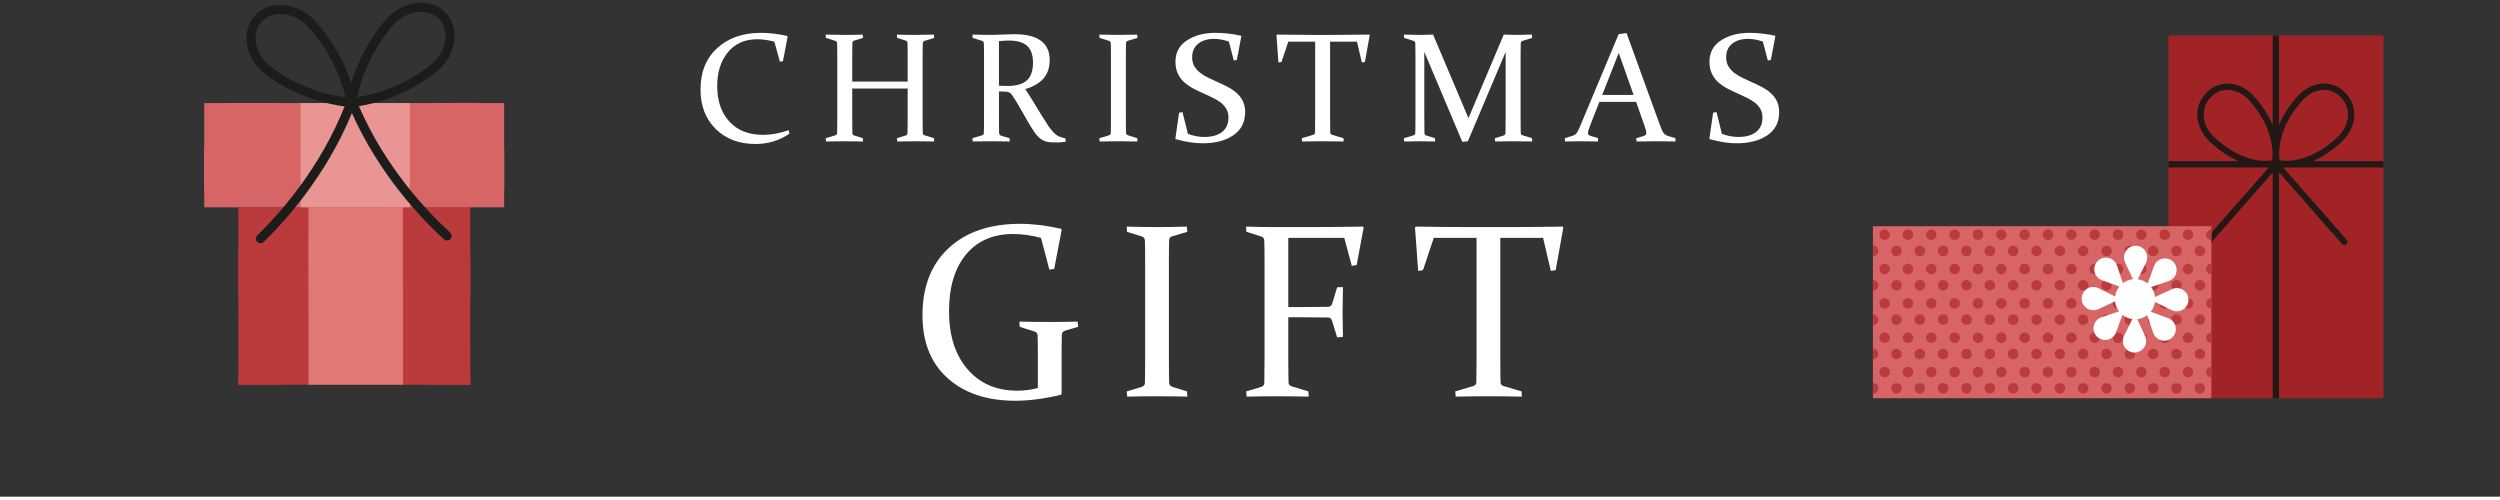 <?xml version="1.0" encoding="UTF-8"?><svg xmlns="http://www.w3.org/2000/svg" width="750" height="150" viewBox="0 0 750 150"><rect x="0" y="0" width="750" height="150" fill="#333333" stroke="none"/><defs><style>.b{opacity:.6;}.b,.c{fill:#d86565;}.b,.d{mix-blend-mode:multiply;}.e{fill:#231815;}.f{fill:#fff;}.g{fill:#e27875;}.h,.d{fill:#bb3a3c;}.i{isolation:isolate;}.j{fill:#a22325;}.k{fill:#e89594;}.d{opacity:.5;}.l{fill:#1c1d1b;}</style></defs><g class="i"><g id="a"><rect class="f" y="149" width="750" height="1"/><path class="f" d="M234.882,18.357l-.914.137-1.668-6.01c-1.889-.472-3.603-.709-5.142-.709-3.733,0-6.665,1.303-8.798,3.908-2.133,2.605-3.199,5.987-3.199,10.146,0,4.449,1.218,7.999,3.656,10.649,2.437,2.651,5.812,3.977,10.123,3.977,2.422,0,4.974-.465,7.656-1.394l.251,1.028c-3.001,2.072-6.398,3.108-10.192,3.108-4.921,0-8.9-1.5-11.94-4.502-3.039-3.001-4.559-6.955-4.559-11.86,0-5.226,1.672-9.362,5.016-12.409,3.344-3.047,7.697-4.57,13.06-4.57,2.574,0,5.21.312,7.907.937l.16.183-1.417,7.381Z"/><path class="f" d="M255.666,26.561v8.798c0,1.798.015,3.306.046,4.525.015.411.213.67.594.777l2.536.8.069.982c-1.813-.045-3.626-.068-5.439-.068s-3.702.023-5.667.068l-.092-.982,2.811-.846c.396-.122.602-.357.617-.708.03-1.234.045-2.75.045-4.548v-18.533c0-1.523-.015-2.788-.045-3.793-.016-.396-.198-.655-.549-.777l-2.833-.892-.046-.982c1.965.061,3.854.091,5.667.091,1.828,0,3.633-.03,5.416-.091l.114.982-2.605.8c-.381.092-.58.328-.594.709-.031,1.097-.046,2.385-.046,3.862v7.747h16.636v-7.747c0-1.478-.015-2.765-.046-3.862-.015-.38-.213-.617-.594-.709l-2.537-.8-.046-.982c1.858.061,3.694.091,5.507.091s3.671-.03,5.576-.091l.092.982-2.879.892c-.351.122-.534.381-.548.777-.031,1.005-.046,2.27-.046,3.793v18.533c0,1.798.015,3.313.046,4.548.015.351.22.586.617.708l2.765.846.046.982c-2.011-.045-3.931-.068-5.759-.068-1.813,0-3.588.023-5.325.068l-.091-.982,2.583-.8c.38-.106.579-.366.594-.777.031-1.219.046-2.727.046-4.525v-8.798h-16.636Z"/><path class="f" d="M299.687,35.358c0,.914.003,1.737.012,2.468.007.731.019,1.394.034,1.988.015.473.213.77.594.892l2.536.754.069.982c-1.813-.045-3.626-.068-5.439-.068-1.843,0-3.732.023-5.667.068l-.092-.982,2.811-.846c.38-.106.586-.343.617-.708.015-.609.026-1.292.034-2.045.007-.754.011-1.588.011-2.502v-18.533c0-.777-.004-1.478-.011-2.103-.008-.625-.02-1.188-.034-1.691-.016-.396-.198-.655-.549-.777l-2.833-.892-.046-.982c1.965.061,3.885.091,5.76.091.37,0,.839-.011,1.409-.034s1.262-.049,2.079-.08c.831-.03,1.524-.053,2.078-.068s.993-.023,1.316-.023c3.51,0,6.143.655,7.898,1.965,1.755,1.311,2.632,3.222,2.632,5.736,0,2.27-.602,4.11-1.807,5.519-1.205,1.41-3.042,2.495-5.513,3.256.973,1.463,1.868,2.876,2.687,4.239.818,1.364,1.579,2.613,2.282,3.748.703,1.135,1.346,2.137,1.931,3.005.584.869,1.128,1.554,1.631,2.057.259.259.518.483.777.674.259.191.529.347.811.469s.579.229.892.32c.312.091.659.183,1.04.274l.069,1.006c-1.097.137-2.019.206-2.765.206-.625,0-1.174-.016-1.647-.046-.474-.031-.896-.091-1.267-.183s-.707-.209-1.008-.354c-.301-.145-.598-.331-.891-.56-.634-.472-1.255-1.154-1.865-2.045s-1.243-1.9-1.899-3.028-1.34-2.327-2.05-3.599-1.459-2.517-2.247-3.736c-.232-.366-.429-.655-.591-.868s-.34-.381-.533-.503c-.193-.122-.417-.206-.672-.251-.255-.045-.583-.076-.984-.091l-1.598-.046v7.93ZM299.687,25.715c.929.046,1.79.069,2.583.069,2.635,0,4.566-.56,5.793-1.68,1.226-1.12,1.839-2.875,1.839-5.268,0-2.315-.586-4.006-1.76-5.073s-3.009-1.6-5.507-1.6c-.426,0-.883.016-1.371.046-.488.031-1.013.077-1.577.137v13.368Z"/><path class="f" d="M337.761,35.358c0,.914.003,1.745.012,2.491.007.747.019,1.425.034,2.034.015.381.282.64.8.777l2.582.8.046.982c-1.965-.045-3.854-.068-5.667-.068-1.843,0-3.732.023-5.667.068l-.092-.982,2.811-.846c.38-.106.586-.343.617-.708.015-.609.026-1.292.034-2.045.007-.754.011-1.588.011-2.502v-18.533c0-.777-.004-1.478-.011-2.103-.008-.625-.02-1.188-.034-1.691-.016-.396-.198-.655-.549-.777l-2.833-.892-.046-.982c1.965.061,3.854.091,5.667.091,1.828,0,3.717-.03,5.667-.091l.091.982-2.833.846c-.366.091-.564.328-.594.709-.016.533-.027,1.116-.034,1.748-.008.632-.012,1.322-.012,2.068v18.624Z"/><path class="f" d="M368.654,12.461c-1.6-.533-3.07-.8-4.41-.8-2.011,0-3.615.488-4.811,1.462-1.196.975-1.794,2.331-1.794,4.068,0,.99.209,1.859.628,2.605.419.747.983,1.402,1.691,1.965.709.563,1.512,1.066,2.411,1.508s1.828.876,2.788,1.302c1.051.457,2.071.941,3.062,1.451.99.511,1.885,1.108,2.685,1.794s1.439,1.508,1.919,2.468c.48.96.72,2.08.72,3.359,0,3.032-1.185,5.347-3.554,6.947-2.369,1.6-5.435,2.399-9.198,2.399-2.422,0-5.104-.412-8.044-1.234l-.137-.183,1.12-7.77,1.028-.16,1.6,6.49c1.615.64,3.268.959,4.959.959,2.27,0,4.041-.502,5.313-1.508,1.272-1.005,1.908-2.437,1.908-4.296,0-.975-.206-1.832-.617-2.571-.412-.739-.964-1.375-1.657-1.908s-1.481-1.017-2.365-1.451c-.884-.434-1.798-.864-2.742-1.291-1.067-.457-2.103-.952-3.108-1.485-1.006-.533-1.916-1.154-2.731-1.863-.815-.708-1.466-1.577-1.954-2.605-.487-1.028-.731-2.228-.731-3.599,0-2.757,1.154-4.89,3.462-6.398s5.168-2.262,8.581-2.262c2.407,0,4.928.282,7.564.845l.16.16-1.348,7.13-.914.16-1.485-5.69Z"/><path class="f" d="M396.835,42.374c-1.874,0-3.946.023-6.215.068l-.092-.982,3.382-1.005c.38-.106.579-.343.594-.709.03-1.158.045-2.636.045-4.433V12.506h-8.066l-2.034,6.079-.914.16-.594-8.181.16-.183c3.748.061,7.335.091,10.763.091h6.102c3.413,0,7.016-.03,10.809-.091l.137.183-1.44,8.021-.914.16-1.462-6.239h-8.067v22.807c0,1.797.015,3.275.046,4.433.015.366.213.602.594.709l3.382,1.005.046.982c-2.362-.045-4.449-.068-6.262-.068Z"/><path class="f" d="M451.123,10.381c1.433.061,2.729.091,3.888.091,1.127,0,2.644-.03,4.548-.091l.091.982-2.879.892c-.351.122-.534.381-.548.777-.031,1.005-.046,2.27-.046,3.793v18.533c0,1.798.015,3.313.046,4.548.015.351.229.586.64.708l2.742.846.046.982c-2.011-.045-3.935-.068-5.771-.068-1.805,0-3.584.023-5.335.068l-.092-.982,2.628-.8c.365-.106.556-.373.571-.8.03-1.203.045-2.704.045-4.502V15.569l-11.334,26.805-1.668.183-11.403-26.988v19.79c0,1.798.015,3.299.046,4.502.015.427.213.693.594.8l2.56.8.046.982c-1.813-.045-3.329-.068-4.548-.068-1.188,0-2.765.023-4.73.068l-.092-.982,2.811-.846c.396-.122.602-.357.617-.708.03-1.234.045-2.75.045-4.548v-18.533c0-1.523-.015-2.788-.045-3.793-.016-.396-.198-.655-.549-.777l-2.833-.892-.046-.982c1.965.061,3.52.091,4.663.091,1.311,0,2.676-.03,4.094-.091l10.611,25.068,10.588-25.068Z"/><path class="f" d="M487.952,9.901l10.146,27.948c.381,1.051.728,1.764,1.04,2.137.312.374.757.651,1.337.834l2.148.64.045.982c-1.996-.045-3.847-.068-5.553-.068-1.737,0-3.786.023-6.147.068l-.091-.982,2.171-.64c.305-.106.522-.225.651-.354.129-.129.194-.331.194-.605,0-.305-.08-.705-.24-1.2-.16-.495-.385-1.154-.674-1.977l-2.148-6.125h-11.015l-2.399,6.102c-.32.854-.571,1.531-.754,2.034-.183.503-.274.899-.274,1.188,0,.259.072.453.217.583.145.13.362.24.651.332l2.125.617.046,1.028c-2.164-.045-3.931-.068-5.302-.068s-2.902.023-4.593.068l-.114-.982,2.308-.709c.579-.183,1.005-.464,1.28-.845s.579-.975.914-1.783l11.677-27.879,2.354-.343ZM480.662,28.48h9.415l-4.456-12.591-4.959,12.591Z"/><path class="f" d="M528.859,12.461c-1.6-.533-3.07-.8-4.41-.8-2.011,0-3.615.488-4.811,1.462-1.196.975-1.794,2.331-1.794,4.068,0,.99.209,1.859.628,2.605.419.747.983,1.402,1.691,1.965.709.563,1.512,1.066,2.411,1.508s1.828.876,2.788,1.302c1.051.457,2.071.941,3.062,1.451.99.511,1.885,1.108,2.685,1.794s1.439,1.508,1.919,2.468c.48.96.72,2.08.72,3.359,0,3.032-1.185,5.347-3.554,6.947-2.369,1.6-5.435,2.399-9.198,2.399-2.422,0-5.104-.412-8.044-1.234l-.137-.183,1.12-7.77,1.028-.16,1.6,6.49c1.615.64,3.268.959,4.959.959,2.27,0,4.041-.502,5.313-1.508,1.272-1.005,1.908-2.437,1.908-4.296,0-.975-.206-1.832-.617-2.571-.412-.739-.964-1.375-1.657-1.908s-1.481-1.017-2.365-1.451c-.884-.434-1.798-.864-2.742-1.291-1.067-.457-2.103-.952-3.108-1.485-1.006-.533-1.916-1.154-2.731-1.863-.815-.708-1.466-1.577-1.954-2.605-.487-1.028-.731-2.228-.731-3.599,0-2.757,1.154-4.89,3.462-6.398s5.168-2.262,8.581-2.262c2.407,0,4.928.282,7.564.845l.16.16-1.348,7.13-.914.16-1.485-5.69Z"/><path class="f" d="M316.264,80.668l-1.454.218-2.508-9.525c-2.958-.775-5.732-1.163-8.326-1.163-6.059,0-10.785,2.054-14.178,6.162-3.394,4.108-5.09,9.774-5.09,16.996,0,7.295,1.846,13.094,5.54,17.396,3.693,4.303,8.666,6.453,14.917,6.453,2.1,0,4.164-.267,6.191-.8v-9.707c0-1.211-.006-2.314-.018-3.308-.013-.994-.031-1.902-.055-2.727-.024-.63-.315-1.03-.873-1.2l-4.508-1.418-.073-1.563c3.126.073,6.125.109,8.997.109,2.921,0,5.739-.037,8.453-.109l.182,1.563-3.963,1.163c-.582.194-.897.57-.945,1.127-.024.969-.042,1.958-.055,2.963-.012,1.006-.018,2.09-.018,3.254v11.633l-.218.255c-4.949,1.187-9.497,1.781-13.645,1.781-8.515,0-15.289-2.254-20.323-6.762-5.033-4.508-7.55-10.797-7.55-18.868,0-8.58,2.618-15.299,7.853-20.159,5.235-4.859,12.373-7.289,21.413-7.289,3.902,0,7.998.497,12.288,1.49l.218.291-2.254,11.743Z"/><path class="f" d="M350.674,107.716c0,1.454.006,2.775.018,3.963s.03,2.267.055,3.235c.024.606.448,1.018,1.272,1.236l4.108,1.272.072,1.563c-3.126-.073-6.132-.109-9.016-.109-2.933,0-5.938.036-9.016.109l-.145-1.563,4.472-1.345c.605-.169.933-.545.981-1.127.024-.969.042-2.054.055-3.254.012-1.2.018-2.527.018-3.981v-29.484c0-1.236-.006-2.351-.018-3.345-.013-.994-.031-1.891-.055-2.69-.024-.63-.315-1.042-.873-1.236l-4.508-1.417-.073-1.563c3.126.097,6.131.146,9.016.146,2.908,0,5.913-.048,9.016-.146l.145,1.563-4.508,1.345c-.582.145-.897.521-.945,1.127-.024.849-.042,1.775-.055,2.781-.012,1.006-.018,2.103-.018,3.291v29.629Z"/><path class="f" d="M386.49,107.716c0,2.86.024,5.211.073,7.053.024.582.339.958.945,1.127l5.017,1.527.073,1.563c-3.515-.073-6.714-.109-9.598-.109s-5.889.036-9.016.109l-.145-1.563,4.472-1.345c.63-.194.957-.569.981-1.127.048-1.963.073-4.375.073-7.235v-29.484c0-1.236-.006-2.351-.018-3.345-.013-.994-.031-1.891-.055-2.69-.024-.63-.315-1.042-.873-1.236l-4.508-1.417-.073-1.563c3.126.097,6.131.146,9.016.146h8.834c5.429,0,11.161-.048,17.196-.146l.218.291-2.109,11.234-1.454.254-2.254-8.398h-16.796v20.759h3.49c2.521,0,5.332-.024,8.435-.073.654-.024,1.066-.339,1.236-.945l1.491-4.908,1.745-.073c-.073,3.394-.109,5.902-.109,7.526,0,1.576.037,4.048.109,7.417l-1.745.146-1.527-4.981c-.194-.63-.558-.957-1.091-.981-3.175-.048-6.035-.073-8.58-.073h-3.454v12.542Z"/><path class="f" d="M446.606,118.877c-2.981,0-6.277.036-9.889.109l-.146-1.563,5.381-1.6c.605-.169.921-.545.945-1.127.048-1.842.073-4.193.073-7.053v-36.283h-12.834l-3.236,9.671-1.454.254-.945-13.015.254-.291c5.962.097,11.67.146,17.124.146h9.707c5.429,0,11.161-.048,17.196-.146l.218.291-2.291,12.761-1.454.254-2.327-9.925h-12.834v36.283c0,2.86.024,5.211.073,7.053.024.582.339.958.945,1.127l5.38,1.6.073,1.563c-3.757-.073-7.077-.109-9.961-.109Z"/><polygon class="h" points="141.099 115.398 141.049 62.164 71.491 62.23 71.541 115.398 141.099 115.398"/><rect class="c" x="61.27" y="30.918" width="89.971" height="31.279"/><path class="h" d="M129.316,104.68c3.824-.004,6.92-3.106,6.917-6.93-.004-3.824-3.106-6.92-6.93-6.917-3.824.004-6.92,3.106-6.917,6.93.004,3.824,3.106,6.92,6.93,6.917Z"/><path class="h" d="M77.208,97.67c.004,3.824,3.106,6.92,6.93,6.917,3.824-.004,6.92-3.106,6.917-6.93-.004-3.824-3.106-6.92-6.93-6.917-3.824.004-6.92,3.106-6.917,6.93Z"/><path class="h" d="M117.699,81.484c1.084.702,2.376,1.109,3.764,1.107,3.824-.004,6.92-3.106,6.917-6.93-.004-3.824-3.106-6.92-6.93-6.917-1.434.001-2.766.438-3.87,1.186l.119,11.553Z"/><path class="c" d="M129.712,32.792c.004,3.824,3.106,6.92,6.93,6.917,3.824-.004,6.92-3.106,6.917-6.93-.001-.659-.1-1.293-.272-1.896l-13.307.013c-.171.603-.268,1.238-.268,1.896Z"/><path class="h" d="M84.874,115.398c-.26-3.59-3.249-6.423-6.904-6.419-2.924.003-5.418,1.821-6.43,4.385l.002,2.034h13.332Z"/><path class="h" d="M141.099,115.398l-.003-2.92c-1.185-2.12-3.45-3.555-6.052-3.553-3.669.004-6.661,2.863-6.894,6.473h12.948Z"/><path class="h" d="M94.91,81.434l.346-11.225c-1.17-.902-2.637-1.437-4.228-1.436-3.824.004-6.92,3.106-6.917,6.93.004,3.824,3.106,6.92,6.93,6.917,1.434-.001,2.765-.438,3.87-1.186Z"/><path class="c" d="M151.239,44.355c-.876-.399-1.845-.629-2.871-.628-3.824.004-6.92,3.106-6.917,6.93.004,3.824,3.106,6.92,6.93,6.917,1.026-.001,1.994-.236,2.87-.638l-.012-12.581Z"/><path class="h" d="M135.02,82.579c.003,3.527,2.645,6.429,6.055,6.856l-.013-13.724c-3.409.434-6.045,3.341-6.042,6.868Z"/><path class="h" d="M77.483,82.633c-.003-3.5-2.606-6.383-5.978-6.845l.013,13.701c3.372-.468,5.969-3.356,5.966-6.856Z"/><path class="d" d="M129.316,104.68c3.824-.004,6.92-3.106,6.917-6.93-.004-3.824-3.106-6.92-6.93-6.917-3.824.004-6.92,3.106-6.917,6.93.004,3.824,3.106,6.92,6.93,6.917Z"/><path class="d" d="M77.208,97.67c.004,3.824,3.106,6.92,6.93,6.917,3.824-.004,6.92-3.106,6.917-6.93-.004-3.824-3.106-6.92-6.93-6.917-3.824.004-6.92,3.106-6.917,6.93Z"/><path class="d" d="M117.699,81.484c1.084.702,2.376,1.109,3.764,1.107,3.824-.004,6.92-3.106,6.917-6.93-.004-3.824-3.106-6.92-6.93-6.917-1.434.001-2.766.438-3.87,1.186l.119,11.553Z"/><path class="d" d="M84.874,115.398c-.26-3.59-3.249-6.423-6.904-6.419-2.924.003-5.418,1.821-6.43,4.385l.002,2.034h13.332Z"/><path class="d" d="M141.099,115.398l-.003-2.92c-1.185-2.12-3.45-3.555-6.052-3.553-3.669.004-6.661,2.863-6.894,6.473h12.948Z"/><path class="d" d="M94.91,81.434l.346-11.225c-1.17-.902-2.637-1.437-4.228-1.436-3.824.004-6.92,3.106-6.917,6.93.004,3.824,3.106,6.92,6.93,6.917,1.434-.001,2.765-.438,3.87-1.186Z"/><path class="d" d="M135.02,82.579c.003,3.527,2.645,6.429,6.055,6.856l-.013-13.724c-3.409.434-6.045,3.341-6.042,6.868Z"/><path class="d" d="M77.483,82.633c-.003-3.5-2.606-6.383-5.978-6.845l.013,13.701c3.372-.468,5.969-3.356,5.966-6.856Z"/><path class="c" d="M68.85,32.849c.004,3.824,3.106,6.92,6.93,6.917,3.824-.004,6.92-3.106,6.917-6.93-.001-.658-.099-1.293-.271-1.896l-13.307.013c-.171.604-.269,1.238-.269,1.896Z"/><path class="c" d="M61.28,57.055c.857.378,1.798.599,2.795.598,3.824-.004,6.92-3.106,6.917-6.93-.004-3.824-3.106-6.92-6.93-6.917-.996.001-1.938.218-2.794.597l.012,12.651Z"/><path class="b" d="M129.726,49.785c-.004-3.824-3.106-6.92-6.93-6.917-.478 0-.945.049-1.395.142l.035,13.57c.444.089.903.135,1.373.135,3.824-.004,6.92-3.106,6.917-6.93Z"/><path class="b" d="M89.641,56.746c.478-0.0.945-.049,1.395-.142l.367-13.477c-.567-.149-1.161-.228-1.775-.228-3.824.004-6.92,3.106-6.917,6.93.004,3.824,3.106,6.92,6.93,6.917Z"/><path class="b" d="M129.712,32.792c.004,3.824,3.106,6.92,6.93,6.917,3.824-.004,6.92-3.106,6.917-6.93-.001-.659-.1-1.293-.272-1.896l-13.307.013c-.171.603-.268,1.238-.268,1.896Z"/><path class="b" d="M151.239,44.355c-.876-.399-1.845-.629-2.871-.628-3.824.004-6.92,3.106-6.917,6.93.004,3.824,3.106,6.92,6.93,6.917,1.026-.001,1.994-.236,2.87-.638l-.012-12.581Z"/><path class="b" d="M68.85,32.849c.004,3.824,3.106,6.92,6.93,6.917,3.824-.004,6.92-3.106,6.917-6.93-.001-.658-.099-1.293-.271-1.896l-13.307.013c-.171.604-.269,1.238-.269,1.896Z"/><path class="b" d="M61.28,57.055c.857.378,1.798.599,2.795.598,3.824-.004,6.92-3.106,6.917-6.93-.004-3.824-3.106-6.92-6.93-6.917-.996.001-1.938.218-2.794.597l.012,12.651Z"/><polygon class="g" points="120.918 115.398 120.868 62.183 92.515 62.21 92.566 115.398 120.918 115.398"/><rect class="k" x="90.175" y="30.918" width="32.78" height="31.279"/><path class="l" d="M107.664,31.853c11.834-1.945,19.99-7.634,22.983-10.036.228-.176.452-.362.66-.544.385-.325.588-.516.588-.516,5.187-4.954,6.004-12.549,1.821-16.929-4.183-4.38-11.811-3.912-17.008,1.05,0,0-.195.191-.523.542-.198.21-.394.422-.57.631-2.202,2.5-7.394,9.144-10.24,18.981-3.139-9.744-8.527-16.232-10.795-18.657-.191-.213-.392-.419-.588-.614-.347-.351-.549-.536-.56-.546-5.335-4.796-12.969-5.033-17.019-.53-4.05,4.504-3.004,12.074,2.338,16.878,0,0,.205.18.579.478.228.187.458.367.668.519,3.076,2.32,11.41,7.773,23.394,9.368-7.467,18.699-19.522,32.192-26.204,38.681-.263.256-.411.599-.416.966-.006.367.132.715.388.977.244.252.571.4.921.416.021.001.043.001.064.001.356,0,.703-.139.958-.388,6.637-6.445,18.763-19.928,26.469-38.661,8.278,18.527,20.78,31.622,27.592,37.852.237.217.544.344.86.359.409.017.803-.142,1.081-.445.248-.271.375-.622.358-.989-.016-.367-.174-.705-.444-.953-6.873-6.287-19.326-19.413-27.355-37.891ZM118.619,6.855l.006-.006c4.092-3.901,9.969-4.405,13.103-1.123,3.136,3.284,2.363,9.132-1.725,13.037l-0-0c-.042.038-.204.185-.485.423-.181.158-.364.311-.571.471-2.819,2.261-10.537,7.67-21.772,9.504,2.346-11.112,8.118-18.584,10.526-21.318.153-.18.316-.357.491-.542.236-.254.389-.408.428-.446ZM103.701,29.213c-11.29-1.497-19.173-6.68-22.07-8.866-.191-.138-.378-.285-.575-.446-.297-.237-.464-.382-.477-.393-4.206-3.783-5.158-9.608-2.121-12.985,1.358-1.511,3.332-2.329,5.596-2.329.15,0,.301.004.453.011,2.512.118,5.026,1.2,7.08,3.047.024.022.185.173.458.448.17.169.337.34.515.538,2.473,2.642,8.466,9.939,11.143,20.975Z"/><polyline class="j" points="715.025 10.638 650.531 10.638 650.531 119.458 715.025 119.458 715.025 10.638"/><path class="e" d="M715.025,48.337l-21.091 0c2.739-1.196,5.811-3.133,9.021-6.23,3.606-3.708,4.983-9.801.635-14.27-1.768-1.818-3.971-2.78-6.347-2.777-2.715-0-5.489,1.25-7.63,3.451-2.905,3.181-4.754,6.229-5.921,8.965l-0-26.838h-1.893v26.846c-1.17-2.742-3.025-5.801-5.941-8.994-2.121-2.179-4.895-3.426-7.61-3.429-2.384-0-4.579.96-6.346,2.777-4.349,4.47-2.972,10.562.657,14.291,3.199,3.087,6.262,5.016,8.995,6.209l-21.021 0v1.893h30.076l-19.054,21.707c-.344.393-.305.99.088,1.335.149.131.328.207.512.228.299.036.61-.072.824-.315l18.821-21.442 0,67.715h1.893l-0-67.791,18.889,21.518c.161.183.376.289.601.316.257.03.525-.044.735-.229.394-.345.432-.943.087-1.335l-19.054-21.707h30.077v-1.893ZM681.624,48.114c-2.038.338-9.302.807-17.731-7.326-2.969-3.052-4.141-8.027-.635-11.63,1.403-1.443,3.128-2.205,4.99-2.205.283,0,.568.017.852.051,1.932.229,3.859,1.221,5.38,2.785,7.875,8.622,7.447,16.251,7.145,18.326ZM683.866,48.114c-.302-2.074-.733-9.701,7.125-18.305,1.767-1.816,4.045-2.857,6.252-2.857,1.865.007,3.588.763,4.991,2.205,3.505,3.604,2.333,8.579-.614,11.609-8.451,8.156-15.711,7.676-17.753,7.348Z"/><rect class="c" x="561.878" y="67.865" width="101.526" height="51.594"/><path class="h" d="M593.395,102.893c.867,0,1.57-.703,1.57-1.57,0-.867-.703-1.57-1.57-1.57s-1.57.703-1.57,1.57c0,.867.703,1.57,1.57,1.57Z"/><path class="h" d="M596.949,87.154c.867,0,1.57-.703,1.57-1.57,0-.867-.703-1.57-1.57-1.57-.867,0-1.57.703-1.57,1.57,0,.867.703,1.57,1.57,1.57Z"/><circle class="h" cx="593.395" cy="111.628" r="1.57"/><circle class="h" cx="593.395" cy="91.017" r="1.57"/><circle class="h" cx="596.949" cy="95.89" r="1.57"/><path class="h" d="M586.395,102.893c.867,0,1.57-.703,1.57-1.57,0-.867-.703-1.57-1.57-1.57-.867,0-1.57.703-1.57,1.57,0,.867.703,1.57,1.57,1.57Z"/><circle class="h" cx="596.949" cy="75.278" r="1.57"/><circle class="h" cx="596.949" cy="106.196" r="1.57"/><circle class="h" cx="593.395" cy="70.405" r="1.57"/><circle class="h" cx="596.949" cy="116.501" r="1.57"/><circle class="h" cx="589.948" cy="75.278" r="1.57"/><path class="h" d="M589.948,87.154c.867,0,1.57-.703,1.57-1.57,0-.867-.703-1.57-1.57-1.57s-1.57.703-1.57,1.57c0,.867.703,1.57,1.57,1.57Z"/><circle class="h" cx="586.395" cy="111.628" r="1.57"/><circle class="h" cx="589.948" cy="95.89" r="1.57"/><circle class="h" cx="589.948" cy="106.196" r="1.57"/><circle class="h" cx="589.948" cy="116.501" r="1.57"/><circle class="h" cx="586.395" cy="91.017" r="1.57"/><circle class="h" cx="593.395" cy="80.711" r="1.57"/><path class="h" d="M600.396,82.281c.867,0,1.57-.703,1.57-1.57s-.703-1.57-1.57-1.57-1.57.703-1.57,1.57.703,1.57,1.57,1.57Z"/><path class="h" d="M610.95,118.072c.867,0,1.57-.703,1.57-1.57s-.703-1.57-1.57-1.57c-.867,0-1.57.703-1.57,1.57s.703,1.57,1.57,1.57Z"/><circle class="h" cx="607.397" cy="111.628" r="1.57"/><path class="h" d="M607.397,102.893c.867,0,1.57-.703,1.57-1.57,0-.867-.703-1.57-1.57-1.57s-1.57.703-1.57,1.57c0,.867.703,1.57,1.57,1.57Z"/><circle class="h" cx="607.397" cy="70.405" r="1.57"/><path class="h" d="M610.95,76.848c.867,0,1.57-.703,1.57-1.57,0-.867-.703-1.57-1.57-1.57-.867,0-1.57.703-1.57,1.57,0,.867.703,1.57,1.57,1.57Z"/><path class="h" d="M610.95,107.766c.867,0,1.57-.703,1.57-1.57s-.703-1.57-1.57-1.57c-.867,0-1.57.703-1.57,1.57s.703,1.57,1.57,1.57Z"/><path class="h" d="M610.95,97.46c.867,0,1.57-.703,1.57-1.57s-.703-1.57-1.57-1.57c-.867,0-1.57.703-1.57,1.57s.703,1.57,1.57,1.57Z"/><circle class="h" cx="607.397" cy="80.711" r="1.57"/><path class="h" d="M610.95,87.154c.867,0,1.57-.703,1.57-1.57,0-.867-.703-1.57-1.57-1.57-.867,0-1.57.703-1.57,1.57,0,.867.703,1.57,1.57,1.57Z"/><circle class="h" cx="603.949" cy="116.501" r="1.57"/><path class="h" d="M600.396,113.199c.867,0,1.57-.703,1.57-1.57s-.703-1.57-1.57-1.57-1.57.703-1.57,1.57.703,1.57,1.57,1.57Z"/><path class="h" d="M600.396,102.893c.867,0,1.57-.703,1.57-1.57,0-.867-.703-1.57-1.57-1.57s-1.57.703-1.57,1.57c0,.867.703,1.57,1.57,1.57Z"/><path class="h" d="M600.396,92.587c.867,0,1.57-.703,1.57-1.57s-.703-1.57-1.57-1.57-1.57.703-1.57,1.57.703,1.57,1.57,1.57Z"/><path class="h" d="M603.949,87.154c.867,0,1.57-.703,1.57-1.57,0-.867-.703-1.57-1.57-1.57s-1.57.703-1.57,1.57c0,.867.703,1.57,1.57,1.57Z"/><circle class="h" cx="603.949" cy="106.196" r="1.57"/><path class="h" d="M600.396,71.976c.867,0,1.57-.703,1.57-1.57,0-.867-.703-1.57-1.57-1.57s-1.57.703-1.57,1.57c0,.867.703,1.57,1.57,1.57Z"/><circle class="h" cx="603.949" cy="75.278" r="1.57"/><circle class="h" cx="603.949" cy="95.89" r="1.57"/><circle class="h" cx="607.397" cy="91.017" r="1.57"/><path class="h" d="M568.945,76.848c.867,0,1.57-.703,1.57-1.57,0-.867-.703-1.57-1.57-1.57s-1.57.703-1.57,1.57c0,.867.703,1.57,1.57,1.57Z"/><path class="h" d="M568.945,97.46c.867,0,1.57-.703,1.57-1.57s-.703-1.57-1.57-1.57-1.57.703-1.57,1.57.703,1.57,1.57,1.57Z"/><path class="h" d="M568.945,107.766c.867,0,1.57-.703,1.57-1.57s-.703-1.57-1.57-1.57-1.57.703-1.57,1.57.703,1.57,1.57,1.57Z"/><path class="h" d="M568.945,87.154c.867,0,1.57-.703,1.57-1.57,0-.867-.703-1.57-1.57-1.57s-1.57.703-1.57,1.57c0,.867.703,1.57,1.57,1.57Z"/><circle class="h" cx="572.393" cy="80.711" r="1.57"/><circle class="h" cx="572.393" cy="91.017" r="1.57"/><path class="h" d="M568.945,118.072c.867,0,1.57-.703,1.57-1.57s-.703-1.57-1.57-1.57-1.57.703-1.57,1.57.703,1.57,1.57,1.57Z"/><circle class="h" cx="572.393" cy="70.405" r="1.57"/><path class="h" d="M565.392,113.199c.867,0,1.57-.703,1.57-1.57s-.703-1.57-1.57-1.57c-.867,0-1.57.703-1.57,1.57s.703,1.57,1.57,1.57Z"/><path class="h" d="M563.515,116.501c0-.867-.703-1.57-1.57-1.57-.023,0-.044.006-.067.007v3.127c.023.001.044.007.067.007.867,0,1.57-.703,1.57-1.57Z"/><path class="h" d="M561.945,84.014c-.023,0-.044.006-.067.007v3.127c.023.001.044.007.067.007.867,0,1.57-.703,1.57-1.57,0-.867-.703-1.57-1.57-1.57Z"/><path class="h" d="M561.945,104.625c-.023,0-.044.006-.067.007v3.127c.023.001.044.007.067.007.867,0,1.57-.703,1.57-1.57s-.703-1.57-1.57-1.57Z"/><path class="h" d="M561.945,94.319c-.023,0-.044.006-.067.007v3.127c.023.001.044.007.067.007.867,0,1.57-.703,1.57-1.57s-.703-1.57-1.57-1.57Z"/><path class="h" d="M561.945,73.708c-.023,0-.044.006-.067.007v3.127c.023.001.044.007.067.007.867,0,1.57-.703,1.57-1.57,0-.867-.703-1.57-1.57-1.57Z"/><path class="h" d="M565.392,102.893c.867,0,1.57-.703,1.57-1.57,0-.867-.703-1.57-1.57-1.57-.867,0-1.57.703-1.57,1.57,0,.867.703,1.57,1.57,1.57Z"/><path class="h" d="M565.392,92.587c.867,0,1.57-.703,1.57-1.57s-.703-1.57-1.57-1.57c-.867,0-1.57.703-1.57,1.57s.703,1.57,1.57,1.57Z"/><path class="h" d="M572.393,102.893c.867,0,1.57-.703,1.57-1.57,0-.867-.703-1.57-1.57-1.57-.867,0-1.57.703-1.57,1.57,0,.867.703,1.57,1.57,1.57Z"/><path class="h" d="M565.392,71.976c.867,0,1.57-.703,1.57-1.57,0-.867-.703-1.57-1.57-1.57-.867,0-1.57.703-1.57,1.57,0,.867.703,1.57,1.57,1.57Z"/><circle class="h" cx="575.946" cy="116.501" r="1.57"/><path class="h" d="M582.947,87.154c.867,0,1.57-.703,1.57-1.57,0-.867-.703-1.57-1.57-1.57s-1.57.703-1.57,1.57c0,.867.703,1.57,1.57,1.57Z"/><circle class="h" cx="582.947" cy="95.89" r="1.57"/><circle class="h" cx="582.947" cy="75.278" r="1.57"/><path class="h" d="M579.394,113.199c.867,0,1.57-.703,1.57-1.57s-.703-1.57-1.57-1.57c-.867,0-1.57.703-1.57,1.57s.703,1.57,1.57,1.57Z"/><circle class="h" cx="582.947" cy="106.196" r="1.57"/><circle class="h" cx="586.395" cy="80.711" r="1.57"/><path class="h" d="M579.394,102.893c.867,0,1.57-.703,1.57-1.57,0-.867-.703-1.57-1.57-1.57-.867,0-1.57.703-1.57,1.57,0,.867.703,1.57,1.57,1.57Z"/><circle class="h" cx="582.947" cy="116.501" r="1.57"/><path class="h" d="M579.394,82.281c.867,0,1.57-.703,1.57-1.57s-.703-1.57-1.57-1.57c-.867,0-1.57.703-1.57,1.57s.703,1.57,1.57,1.57Z"/><circle class="h" cx="575.946" cy="75.278" r="1.57"/><circle class="h" cx="575.946" cy="95.89" r="1.57"/><path class="h" d="M575.946,87.154c.867,0,1.57-.703,1.57-1.57,0-.867-.703-1.57-1.57-1.57-.867,0-1.57.703-1.57,1.57,0,.867.703,1.57,1.57,1.57Z"/><circle class="h" cx="575.946" cy="106.196" r="1.57"/><circle class="h" cx="572.393" cy="111.628" r="1.57"/><path class="h" d="M579.394,71.976c.867,0,1.57-.703,1.57-1.57,0-.867-.703-1.57-1.57-1.57-.867,0-1.57.703-1.57,1.57,0,.867.703,1.57,1.57,1.57Z"/><circle class="h" cx="586.395" cy="70.405" r="1.57"/><path class="h" d="M579.394,92.587c.867,0,1.57-.703,1.57-1.57s-.703-1.57-1.57-1.57c-.867,0-1.57.703-1.57,1.57s.703,1.57,1.57,1.57Z"/><path class="h" d="M565.392,82.281c.867,0,1.57-.703,1.57-1.57s-.703-1.57-1.57-1.57c-.867,0-1.57.703-1.57,1.57s.703,1.57,1.57,1.57Z"/><circle class="h" cx="649.402" cy="70.405" r="1.57"/><path class="h" d="M645.954,118.072c.867,0,1.57-.703,1.57-1.57s-.703-1.57-1.57-1.57c-.867,0-1.57.703-1.57,1.57s.703,1.57,1.57,1.57Z"/><path class="h" d="M645.954,97.46c.867,0,1.57-.703,1.57-1.57s-.703-1.57-1.57-1.57c-.867,0-1.57.703-1.57,1.57s.703,1.57,1.57,1.57Z"/><path class="h" d="M645.954,107.766c.867,0,1.57-.703,1.57-1.57s-.703-1.57-1.57-1.57c-.867,0-1.57.703-1.57,1.57s.703,1.57,1.57,1.57Z"/><circle class="h" cx="649.402" cy="80.711" r="1.57"/><circle class="h" cx="649.402" cy="111.628" r="1.57"/><path class="h" d="M652.955,87.154c.867,0,1.57-.703,1.57-1.57,0-.867-.703-1.57-1.57-1.57s-1.57.703-1.57,1.57c0,.867.703,1.57,1.57,1.57Z"/><path class="h" d="M649.402,102.893c.867,0,1.57-.703,1.57-1.57,0-.867-.703-1.57-1.57-1.57-.867,0-1.57.703-1.57,1.57,0,.867.703,1.57,1.57,1.57Z"/><circle class="h" cx="649.402" cy="91.017" r="1.57"/><circle class="h" cx="638.953" cy="116.501" r="1.57"/><path class="h" d="M642.401,71.976c.867,0,1.57-.703,1.57-1.57,0-.867-.703-1.57-1.57-1.57-.867,0-1.57.703-1.57,1.57,0,.867.703,1.57,1.57,1.57Z"/><path class="h" d="M645.954,76.848c.867,0,1.57-.703,1.57-1.57,0-.867-.703-1.57-1.57-1.57-.867,0-1.57.703-1.57,1.57,0,.867.703,1.57,1.57,1.57Z"/><path class="h" d="M642.401,92.587c.867,0,1.57-.703,1.57-1.57s-.703-1.57-1.57-1.57c-.867,0-1.57.703-1.57,1.57s.703,1.57,1.57,1.57Z"/><circle class="h" cx="652.955" cy="75.278" r="1.57"/><path class="h" d="M642.401,82.281c.867,0,1.57-.703,1.57-1.57s-.703-1.57-1.57-1.57c-.867,0-1.57.703-1.57,1.57s.703,1.57,1.57,1.57Z"/><path class="h" d="M645.954,87.154c.867,0,1.57-.703,1.57-1.57,0-.867-.703-1.57-1.57-1.57-.867,0-1.57.703-1.57,1.57,0,.867.703,1.57,1.57,1.57Z"/><path class="h" d="M642.401,113.199c.867,0,1.57-.703,1.57-1.57s-.703-1.57-1.57-1.57c-.867,0-1.57.703-1.57,1.57s.703,1.57,1.57,1.57Z"/><path class="h" d="M642.401,102.893c.867,0,1.57-.703,1.57-1.57,0-.867-.703-1.57-1.57-1.57-.867,0-1.57.703-1.57,1.57,0,.867.703,1.57,1.57,1.57Z"/><path class="h" d="M661.833,70.405c0,.867.703,1.57,1.57,1.57v-3.141c-.867,0-1.57.703-1.57,1.57Z"/><path class="h" d="M659.956,87.154c.867,0,1.57-.703,1.57-1.57,0-.867-.703-1.57-1.57-1.57s-1.57.703-1.57,1.57c0,.867.703,1.57,1.57,1.57Z"/><circle class="h" cx="638.953" cy="106.196" r="1.57"/><path class="h" d="M659.956,118.072c.867,0,1.57-.703,1.57-1.57s-.703-1.57-1.57-1.57-1.57.703-1.57,1.57.703,1.57,1.57,1.57Z"/><path class="h" d="M659.956,107.766c.867,0,1.57-.703,1.57-1.57s-.703-1.57-1.57-1.57-1.57.703-1.57,1.57.703,1.57,1.57,1.57Z"/><path class="h" d="M659.956,73.708c-.867,0-1.57.703-1.57,1.57,0,.867.703,1.57,1.57,1.57s1.57-.703,1.57-1.57c0-.867-.703-1.57-1.57-1.57Z"/><path class="h" d="M661.833,111.628c0,.867.703,1.57,1.57,1.57v-3.141c-.867,0-1.57.703-1.57,1.57Z"/><path class="h" d="M661.833,80.711c0,.867.703,1.57,1.57,1.57v-3.141c-.867,0-1.57.703-1.57,1.57Z"/><path class="h" d="M663.403,102.893v-3.141c-.867,0-1.57.703-1.57,1.57,0,.867.703,1.57,1.57,1.57Z"/><path class="h" d="M661.833,91.017c0,.867.703,1.57,1.57,1.57v-3.141c-.867,0-1.57.703-1.57,1.57Z"/><circle class="h" cx="652.955" cy="106.196" r="1.57"/><path class="h" d="M656.403,82.281c.867,0,1.57-.703,1.57-1.57s-.703-1.57-1.57-1.57c-.867,0-1.57.703-1.57,1.57s.703,1.57,1.57,1.57Z"/><circle class="h" cx="652.955" cy="116.501" r="1.57"/><path class="h" d="M656.403,71.976c.867,0,1.57-.703,1.57-1.57,0-.867-.703-1.57-1.57-1.57-.867,0-1.57.703-1.57,1.57,0,.867.703,1.57,1.57,1.57Z"/><circle class="h" cx="652.955" cy="95.89" r="1.57"/><path class="h" d="M656.403,113.199c.867,0,1.57-.703,1.57-1.57s-.703-1.57-1.57-1.57c-.867,0-1.57.703-1.57,1.57s.703,1.57,1.57,1.57Z"/><path class="h" d="M659.956,97.46c.867,0,1.57-.703,1.57-1.57s-.703-1.57-1.57-1.57-1.57.703-1.57,1.57.703,1.57,1.57,1.57Z"/><path class="h" d="M656.403,102.893c.867,0,1.57-.703,1.57-1.57,0-.867-.703-1.57-1.57-1.57-.867,0-1.57.703-1.57,1.57,0,.867.703,1.57,1.57,1.57Z"/><path class="h" d="M656.403,92.587c.867,0,1.57-.703,1.57-1.57s-.703-1.57-1.57-1.57c-.867,0-1.57.703-1.57,1.57s.703,1.57,1.57,1.57Z"/><path class="h" d="M621.399,92.587c.867,0,1.57-.703,1.57-1.57s-.703-1.57-1.57-1.57-1.57.703-1.57,1.57.703,1.57,1.57,1.57Z"/><circle class="h" cx="614.398" cy="80.711" r="1.57"/><path class="h" d="M617.951,118.072c.867,0,1.57-.703,1.57-1.57s-.703-1.57-1.57-1.57c-.867,0-1.57.703-1.57,1.57s.703,1.57,1.57,1.57Z"/><path class="h" d="M621.399,82.281c.867,0,1.57-.703,1.57-1.57s-.703-1.57-1.57-1.57-1.57.703-1.57,1.57.703,1.57,1.57,1.57Z"/><path class="h" d="M621.399,102.893c.867,0,1.57-.703,1.57-1.57,0-.867-.703-1.57-1.57-1.57s-1.57.703-1.57,1.57c0,.867.703,1.57,1.57,1.57Z"/><path class="h" d="M621.399,71.976c.867,0,1.57-.703,1.57-1.57,0-.867-.703-1.57-1.57-1.57s-1.57.703-1.57,1.57c0,.867.703,1.57,1.57,1.57Z"/><path class="h" d="M624.952,76.848c.867,0,1.57-.703,1.57-1.57,0-.867-.703-1.57-1.57-1.57-.867,0-1.57.703-1.57,1.57,0,.867.703,1.57,1.57,1.57Z"/><path class="h" d="M624.952,97.46c.867,0,1.57-.703,1.57-1.57s-.703-1.57-1.57-1.57c-.867,0-1.57.703-1.57,1.57s.703,1.57,1.57,1.57Z"/><path class="h" d="M624.952,87.154c.867,0,1.57-.703,1.57-1.57,0-.867-.703-1.57-1.57-1.57-.867,0-1.57.703-1.57,1.57,0,.867.703,1.57,1.57,1.57Z"/><path class="h" d="M621.399,113.199c.867,0,1.57-.703,1.57-1.57s-.703-1.57-1.57-1.57-1.57.703-1.57,1.57.703,1.57,1.57,1.57Z"/><path class="h" d="M617.951,87.154c.867,0,1.57-.703,1.57-1.57,0-.867-.703-1.57-1.57-1.57-.867,0-1.57.703-1.57,1.57,0,.867.703,1.57,1.57,1.57Z"/><circle class="h" cx="614.398" cy="111.628" r="1.57"/><circle class="h" cx="638.953" cy="95.89" r="1.57"/><circle class="h" cx="614.398" cy="91.017" r="1.57"/><circle class="h" cx="614.398" cy="70.405" r="1.57"/><path class="h" d="M617.951,76.848c.867,0,1.57-.703,1.57-1.57,0-.867-.703-1.57-1.57-1.57-.867,0-1.57.703-1.57,1.57,0,.867.703,1.57,1.57,1.57Z"/><path class="h" d="M617.951,97.46c.867,0,1.57-.703,1.57-1.57s-.703-1.57-1.57-1.57c-.867,0-1.57.703-1.57,1.57s.703,1.57,1.57,1.57Z"/><path class="h" d="M624.952,107.766c.867,0,1.57-.703,1.57-1.57s-.703-1.57-1.57-1.57c-.867,0-1.57.703-1.57,1.57s.703,1.57,1.57,1.57Z"/><path class="h" d="M617.951,107.766c.867,0,1.57-.703,1.57-1.57s-.703-1.57-1.57-1.57c-.867,0-1.57.703-1.57,1.57s.703,1.57,1.57,1.57Z"/><path class="h" d="M614.398,102.893c.867,0,1.57-.703,1.57-1.57,0-.867-.703-1.57-1.57-1.57s-1.57.703-1.57,1.57c0,.867.703,1.57,1.57,1.57Z"/><circle class="h" cx="635.4" cy="91.017" r="1.57"/><circle class="h" cx="635.4" cy="70.405" r="1.57"/><circle class="h" cx="635.4" cy="80.711" r="1.57"/><path class="h" d="M631.953,118.072c.867,0,1.57-.703,1.57-1.57s-.703-1.57-1.57-1.57c-.867,0-1.57.703-1.57,1.57s.703,1.57,1.57,1.57Z"/><circle class="h" cx="635.4" cy="111.628" r="1.57"/><path class="h" d="M635.4,102.893c.867,0,1.57-.703,1.57-1.57,0-.867-.703-1.57-1.57-1.57-.867,0-1.57.703-1.57,1.57,0,.867.703,1.57,1.57,1.57Z"/><path class="h" d="M638.953,87.154c.867,0,1.57-.703,1.57-1.57,0-.867-.703-1.57-1.57-1.57-.867,0-1.57.703-1.57,1.57,0,.867.703,1.57,1.57,1.57Z"/><circle class="h" cx="638.953" cy="75.278" r="1.57"/><path class="h" d="M631.953,107.766c.867,0,1.57-.703,1.57-1.57s-.703-1.57-1.57-1.57c-.867,0-1.57.703-1.57,1.57s.703,1.57,1.57,1.57Z"/><path class="h" d="M631.953,87.154c.867,0,1.57-.703,1.57-1.57,0-.867-.703-1.57-1.57-1.57-.867,0-1.57.703-1.57,1.57,0,.867.703,1.57,1.57,1.57Z"/><path class="h" d="M628.399,102.893c.867,0,1.57-.703,1.57-1.57,0-.867-.703-1.57-1.57-1.57s-1.57.703-1.57,1.57c0,.867.703,1.57,1.57,1.57Z"/><circle class="h" cx="628.399" cy="70.405" r="1.57"/><circle class="h" cx="628.399" cy="91.017" r="1.57"/><circle class="h" cx="628.399" cy="80.711" r="1.57"/><path class="h" d="M631.953,97.46c.867,0,1.57-.703,1.57-1.57s-.703-1.57-1.57-1.57c-.867,0-1.57.703-1.57,1.57s.703,1.57,1.57,1.57Z"/><path class="h" d="M631.953,76.848c.867,0,1.57-.703,1.57-1.57,0-.867-.703-1.57-1.57-1.57-.867,0-1.57.703-1.57,1.57,0,.867.703,1.57,1.57,1.57Z"/><path class="h" d="M624.952,118.072c.867,0,1.57-.703,1.57-1.57s-.703-1.57-1.57-1.57c-.867,0-1.57.703-1.57,1.57s.703,1.57,1.57,1.57Z"/><circle class="h" cx="628.399" cy="111.628" r="1.57"/><path class="f" d="M653.168,86.418c-.49-.016-.967.068-1.42.251-.108.043-.214.093-.317.147l-.043.022-4.871,2.257c-.121-1.115-.541-2.144-1.189-2.997l5.212-1.756c.504-.157.958-.421,1.348-.786.682-.638,1.074-1.504,1.105-2.437.031-.933-.304-1.823-.942-2.505-.639-.682-1.504-1.074-2.437-1.105-.933-.031-1.823.304-2.505.942-.357.335-.635.732-.827,1.182-.045.105-.085.216-.12.328l-.014.046-1.848,5.04c-.832-.669-1.843-1.129-2.959-1.28l2.443-4.925c.246-.468.379-.975.397-1.509.063-1.927-1.453-3.546-3.379-3.609-1.927-.063-3.546,1.453-3.609,3.379-.016.49.068.967.251,1.421.043.106.092.212.147.317l.022.042,2.257,4.871c-1.115.121-2.145.541-2.997,1.19l-1.756-5.212c-.157-.504-.421-.958-.786-1.347-.638-.682-1.504-1.074-2.437-1.105s-1.823.304-2.505.942c-1.407,1.318-1.48,3.535-.163,4.942.335.357.732.636,1.181.826.107.045.217.086.329.121l.046.014,5.04,1.849c-.669.832-1.129,1.843-1.28,2.959l-4.926-2.443c-.468-.246-.975-.379-1.509-.397-1.927-.063-3.546,1.453-3.609,3.379s1.453,3.546,3.379,3.609c.49.016.967-.068,1.421-.251.106-.043.212-.092.316-.147l.043-.022,4.871-2.257c.121,1.115.541,2.144,1.189,2.997l-5.212,1.756c-.504.157-.958.421-1.348.786-.682.638-1.074,1.504-1.105,2.437-.031.933.304,1.823.942,2.505.639.682,1.504,1.074,2.438,1.105.933.031,1.823-.304,2.504-.942.358-.335.636-.732.827-1.182.045-.106.085-.216.12-.328l.014-.046,1.849-5.04c.832.669,1.843,1.129,2.959,1.28l-2.443,4.926c-.246.467-.379.975-.397,1.508-.063,1.927,1.453,3.546,3.38,3.609,1.927.063,3.546-1.453,3.609-3.379.016-.49-.068-.967-.251-1.421-.043-.106-.092-.213-.146-.315l-.023-.043-2.257-4.872c1.116-.121,2.145-.541,2.997-1.189l1.756,5.212c.157.504.421.958.786,1.347.639.682,1.504,1.074,2.438,1.105.933.031,1.823-.304,2.505-.942.682-.638,1.074-1.504,1.105-2.437.031-.933-.304-1.823-.942-2.505-.335-.358-.732-.636-1.182-.827-.106-.045-.216-.085-.327-.12l-.046-.014-5.041-1.849c.669-.832,1.129-1.843,1.28-2.959l4.926,2.443c.467.246.975.379,1.509.397,1.927.063,3.546-1.453,3.609-3.379.063-1.927-1.453-3.546-3.379-3.609Z"/></g></g></svg>